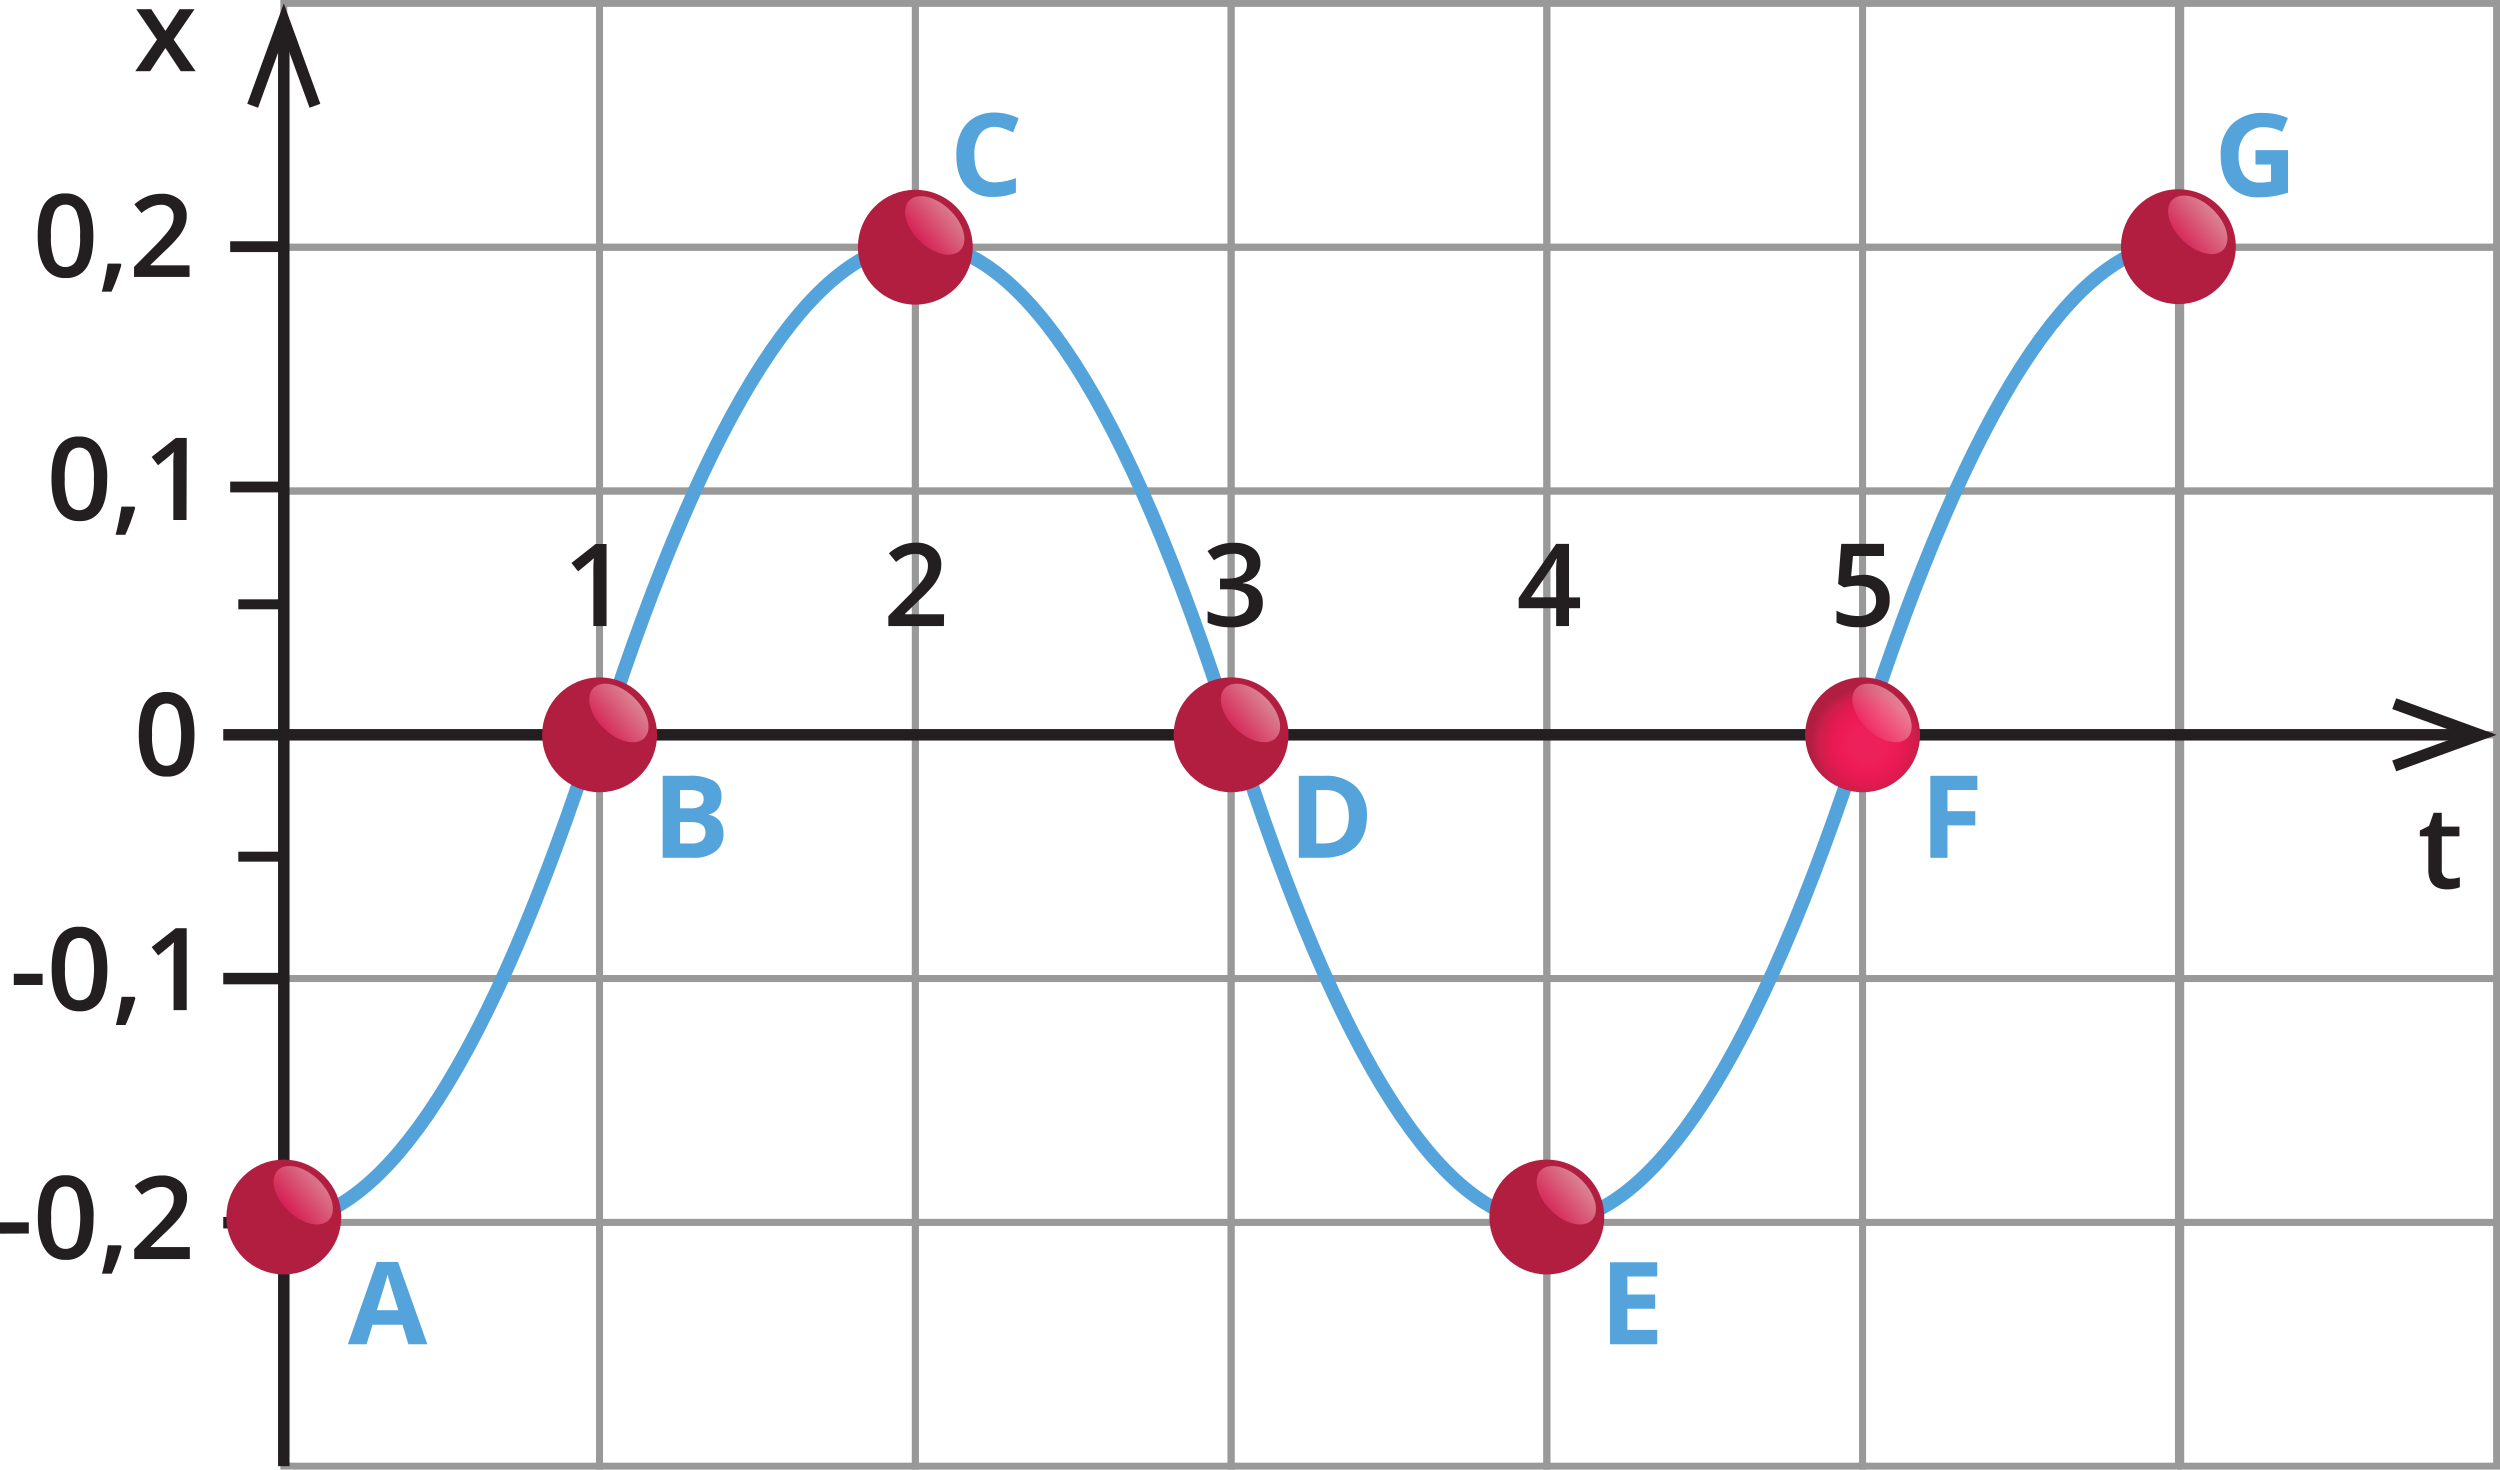 <svg xmlns="http://www.w3.org/2000/svg" xmlns:xlink="http://www.w3.org/1999/xlink" width="544.05" height="319.81" viewBox="0 0 544.05 319.81">
  <defs>
    <style>
      .cls-1, .cls-3, .cls-4, .cls-5, .cls-6, .cls-7 {
        fill: none;
      }

      .cls-1 {
        stroke: #999;
        stroke-width: 1.5px;
      }

      .cls-1, .cls-4, .cls-5, .cls-6, .cls-7 {
        stroke-miterlimit: 10;
      }

      .cls-2 {
        fill: #231f20;
      }

      .cls-4, .cls-5, .cls-6 {
        stroke: #231f20;
      }

      .cls-4 {
        stroke-width: 2.5px;
      }

      .cls-5 {
        stroke-width: 2.17px;
      }

      .cls-6 {
        stroke-width: 2.35px;
      }

      .cls-7 {
        stroke: #54a4db;
        stroke-width: 3px;
      }

      .cls-8 {
        fill: url(#radial-gradient);
      }

      .cls-11, .cls-13, .cls-15, .cls-17, .cls-19, .cls-22, .cls-9 {
        opacity: 0.6;
        isolation: isolate;
      }

      .cls-9 {
        fill: url(#linear-gradient);
      }

      .cls-10 {
        fill: url(#radial-gradient-2);
      }

      .cls-11 {
        fill: url(#linear-gradient-2);
      }

      .cls-12 {
        fill: url(#radial-gradient-3);
      }

      .cls-13 {
        fill: url(#linear-gradient-3);
      }

      .cls-14 {
        fill: url(#radial-gradient-4);
      }

      .cls-15 {
        fill: url(#linear-gradient-4);
      }

      .cls-16 {
        fill: url(#radial-gradient-5);
      }

      .cls-17 {
        fill: url(#linear-gradient-5);
      }

      .cls-18 {
        fill: url(#radial-gradient-6);
      }

      .cls-19 {
        fill: url(#linear-gradient-6);
      }

      .cls-20 {
        fill: #54a4db;
      }

      .cls-21 {
        fill: url(#radial-gradient-7);
      }

      .cls-22 {
        fill: url(#linear-gradient-7);
      }
    </style>
    <radialGradient id="radial-gradient" cx="-485.73" cy="-1227.97" r="12.5" gradientTransform="matrix(-0.99, -0.17, 0.17, -0.99, 134.34, -1136.25)" gradientUnits="userSpaceOnUse">
      <stop offset="0" stop-color="#ee205b"/>
      <stop offset="0.29" stop-color="#ee205a"/>
      <stop offset="0.5" stop-color="#ed1a56"/>
      <stop offset="0.68" stop-color="#e21a50"/>
      <stop offset="0.85" stop-color="#cd1e4a"/>
      <stop offset="1" stop-color="#b11e40"/>
    </radialGradient>
    <linearGradient id="linear-gradient" x1="-500.55" y1="-1219.18" x2="-492.8" y2="-1228.44" gradientTransform="matrix(-0.56, -0.83, 0.83, -0.56, 1146.45, -942.49)" gradientUnits="userSpaceOnUse">
      <stop offset="0" stop-color="#f6d1ce"/>
      <stop offset="1" stop-color="#ed1558"/>
    </linearGradient>
    <radialGradient id="radial-gradient-2" cx="-59.01" cy="-1277.03" r="12.5" gradientTransform="matrix(1, 0, 0, -1, 0, 322)" xlink:href="#radial-gradient"/>
    <linearGradient id="linear-gradient-2" x1="-365.47" y1="-1243.46" x2="-357.71" y2="-1252.73" gradientTransform="matrix(-0.56, -0.83, 0.83, -0.56, 1104.83, -843.97)" xlink:href="#linear-gradient"/>
    <radialGradient id="radial-gradient-3" cx="-144.11" cy="-1368.42" r="12.5" gradientTransform="matrix(1, 0, 0, -1, 0, 322)" xlink:href="#radial-gradient"/>
    <linearGradient id="linear-gradient-3" x1="-451.56" y1="-1334.48" x2="-443.81" y2="-1343.75" gradientTransform="matrix(-0.56, -0.83, 0.83, -0.56, 1200.88, -861.45)" xlink:href="#linear-gradient"/>
    <radialGradient id="radial-gradient-4" cx="-243.38" cy="-1138.07" r="12.5" gradientTransform="matrix(1, 0, 0, -1, 0, 322)" xlink:href="#radial-gradient"/>
    <linearGradient id="linear-gradient-4" x1="-549.34" y1="-1102.61" x2="-541.58" y2="-1111.87" gradientTransform="matrix(-0.56, -0.83, 0.83, -0.56, 1091.1, -1023.93)" xlink:href="#linear-gradient"/>
    <radialGradient id="radial-gradient-5" cx="26.29" cy="-1184.5" r="12.5" gradientTransform="matrix(1, 0, 0, -1, 0, 322)" xlink:href="#radial-gradient"/>
    <linearGradient id="linear-gradient-5" x1="-279.17" y1="-1151.31" x2="-271.41" y2="-1160.58" gradientTransform="translate(1007.95 -826.84) rotate(-124.01)" xlink:href="#linear-gradient"/>
    <radialGradient id="radial-gradient-6" cx="125.57" cy="-1414.73" r="12.5" gradientTransform="matrix(1, 0, 0, -1, 0, 322)" xlink:href="#radial-gradient"/>
    <linearGradient id="linear-gradient-6" x1="-181.38" y1="-1383.06" x2="-173.62" y2="-1392.32" gradientTransform="translate(1117.65 -664.4) rotate(-124.01)" xlink:href="#linear-gradient"/>
    <radialGradient id="radial-gradient-7" cx="75.83" cy="-1300.18" r="12.5" gradientTransform="matrix(1, 0, 0, -1, 0, 322)" xlink:href="#radial-gradient"/>
    <linearGradient id="linear-gradient-7" x1="-230.38" y1="-1267.75" x2="-222.62" y2="-1277.02" gradientTransform="matrix(-0.56, -0.83, 0.83, -0.56, 1063.21, -745.44)" xlink:href="#linear-gradient"/>
  </defs>
  <title>Diegasvarsts21Asset 1</title>
  <g id="Layer_2" data-name="Layer 2">
    <g id="Layer_1-2" data-name="Layer 1">
      <g id="Layer_2-2" data-name="Layer 2">
        <g id="Layer_1-2-2" data-name="Layer 1-2">
          <rect class="cls-1" x="474.58" y="212.96" width="68.72" height="53.05"/>
          <rect class="cls-1" x="474.58" y="266.01" width="68.72" height="53.05"/>
          <rect class="cls-1" x="474.58" y="106.86" width="68.72" height="53.05"/>
          <rect class="cls-1" x="474.58" y="159.91" width="68.72" height="53.05"/>
          <rect class="cls-1" x="474.58" y="0.75" width="68.72" height="53.05"/>
          <rect class="cls-1" x="474.58" y="53.8" width="68.72" height="53.05"/>
          <g>
            <path class="cls-2" d="M3,214.35v-2.44H9.27v2.44Z"/>
            <path class="cls-2" d="M23.36,210.91q0,4.65-1.49,6.91a5.15,5.15,0,0,1-4.58,2.26,5.06,5.06,0,0,1-4.51-2.34q-1.54-2.33-1.54-6.83,0-4.72,1.49-7a5.1,5.1,0,0,1,4.56-2.23A5.07,5.07,0,0,1,21.82,204C22.85,205.6,23.37,207.9,23.36,210.91Zm-9.21,0a13,13,0,0,0,.75,5.21,2.5,2.5,0,0,0,2.39,1.56,2.53,2.53,0,0,0,2.42-1.58,18.16,18.16,0,0,0,0-10.38,2.61,2.61,0,0,0-3.42-1.39,2.56,2.56,0,0,0-1.39,1.39A13.1,13.1,0,0,0,14.15,210.91Z"/>
            <path class="cls-2" d="M29.47,217.21a42.28,42.28,0,0,1-2.15,5.85H25.21a61.07,61.07,0,0,0,1.25-6.13h2.82Z"/>
            <path class="cls-2" d="M40.63,219.83H37.77V208.31q0-2.07.09-3.27a8.3,8.3,0,0,1-.69.64c-.27.24-1.18,1-2.74,2.25L33,206.11,38.24,202h2.39Z"/>
          </g>
          <rect class="cls-1" x="267.91" y="212.96" width="68.72" height="53.05"/>
          <rect class="cls-1" x="336.62" y="212.96" width="68.72" height="53.05"/>
          <rect class="cls-1" x="405.34" y="212.96" width="68.72" height="53.05"/>
          <rect class="cls-1" x="199.19" y="212.96" width="68.72" height="53.05"/>
          <rect class="cls-1" x="130.48" y="212.96" width="68.72" height="53.05"/>
          <rect class="cls-1" x="61.76" y="212.96" width="68.72" height="53.05"/>
          <rect class="cls-1" x="267.91" y="266.01" width="68.72" height="53.05"/>
          <rect class="cls-1" x="336.62" y="266.01" width="68.72" height="53.05"/>
          <rect class="cls-1" x="405.34" y="266.01" width="68.72" height="53.05"/>
          <rect class="cls-1" x="199.19" y="266.01" width="68.72" height="53.05"/>
          <rect class="cls-1" x="130.48" y="266.01" width="68.72" height="53.05"/>
          <rect class="cls-1" x="61.76" y="266.01" width="68.72" height="53.05"/>
          <rect class="cls-1" x="267.91" y="106.86" width="68.72" height="53.05"/>
          <rect class="cls-1" x="336.62" y="106.86" width="68.72" height="53.05"/>
          <rect class="cls-1" x="405.34" y="106.86" width="68.72" height="53.05"/>
          <rect class="cls-1" x="199.19" y="106.86" width="68.72" height="53.05"/>
          <rect class="cls-1" x="130.48" y="106.86" width="68.72" height="53.05"/>
          <rect class="cls-1" x="61.76" y="106.86" width="68.72" height="53.05"/>
          <rect class="cls-1" x="267.91" y="159.91" width="68.72" height="53.05"/>
          <rect class="cls-1" x="336.62" y="159.91" width="68.72" height="53.05"/>
          <rect class="cls-1" x="405.34" y="159.91" width="68.72" height="53.05"/>
          <rect class="cls-1" x="199.19" y="159.91" width="68.72" height="53.05"/>
          <rect class="cls-1" x="130.48" y="159.91" width="68.72" height="53.05"/>
          <rect class="cls-1" x="61.76" y="159.91" width="68.72" height="53.05"/>
          <rect class="cls-1" x="267.91" y="0.75" width="68.72" height="53.05"/>
          <rect class="cls-1" x="336.62" y="0.75" width="68.72" height="53.05"/>
          <rect class="cls-1" x="405.34" y="0.75" width="68.72" height="53.05"/>
          <rect class="cls-1" x="199.19" y="0.75" width="68.72" height="53.05"/>
          <rect class="cls-1" x="130.48" y="0.75" width="68.72" height="53.05"/>
          <rect class="cls-1" x="61.76" y="0.75" width="68.72" height="53.05"/>
          <rect class="cls-1" x="267.91" y="53.8" width="68.72" height="53.05"/>
          <rect class="cls-1" x="336.62" y="53.8" width="68.72" height="53.05"/>
          <rect class="cls-1" x="405.34" y="53.8" width="68.72" height="53.05"/>
          <rect class="cls-1" x="199.19" y="53.8" width="68.72" height="53.05"/>
          <rect class="cls-1" x="130.48" y="53.8" width="68.72" height="53.05"/>
          <rect class="cls-1" x="61.76" y="53.8" width="68.72" height="53.05"/>
          <g>
            <line class="cls-3" x1="61.76" y1="319.07" x2="61.76" y2="0.75"/>
            <g>
              <line class="cls-4" x1="61.76" y1="319.07" x2="61.76" y2="7.81"/>
              <polygon class="cls-2" points="69.71 22.59 67.36 23.45 61.76 8.06 56.16 23.45 53.81 22.59 61.76 0.75 69.71 22.59"/>
            </g>
          </g>
          <g>
            <line class="cls-4" x1="61.76" y1="159.91" x2="536.23" y2="159.91"/>
            <polygon class="cls-2" points="521.46 167.86 520.6 165.51 535.99 159.91 520.6 154.31 521.46 151.96 543.3 159.91 521.46 167.86"/>
          </g>
          <line class="cls-4" x1="61.76" y1="212.96" x2="48.58" y2="212.96"/>
          <g>
            <path class="cls-2" d="M0,268.47V266H6.27v2.44Z"/>
            <path class="cls-2" d="M20.36,265c0,3.11-.5,5.42-1.49,6.91a5.1,5.1,0,0,1-4.58,2.26,5,5,0,0,1-4.51-2.33Q8.24,269.53,8.24,265q0-4.71,1.49-7a5.13,5.13,0,0,1,4.56-2.24,5,5,0,0,1,4.53,2.35A12.68,12.68,0,0,1,20.36,265Zm-9.21,0a13.06,13.06,0,0,0,.75,5.22,2.5,2.5,0,0,0,2.39,1.56,2.54,2.54,0,0,0,2.42-1.59,18.1,18.1,0,0,0,0-10.38,2.53,2.53,0,0,0-2.42-1.6,2.5,2.5,0,0,0-2.39,1.57A13.06,13.06,0,0,0,11.15,265Z"/>
            <path class="cls-2" d="M26.46,271.32a40.54,40.54,0,0,1-2.14,5.85H22.2A56.21,56.21,0,0,0,23.46,271h2.82Z"/>
            <path class="cls-2" d="M41.31,274H29.21v-2.17l4.6-4.63a32.63,32.63,0,0,0,2.71-3,7.42,7.42,0,0,0,1-1.64,4.68,4.68,0,0,0,.3-1.65,2.48,2.48,0,0,0-.72-1.9,2.78,2.78,0,0,0-2-.7,5.51,5.51,0,0,0-2,.38A9.33,9.33,0,0,0,30.86,260l-1.55-1.89a9.89,9.89,0,0,1,2.89-1.78,8.54,8.54,0,0,1,3-.52,5.86,5.86,0,0,1,4,1.3,4.36,4.36,0,0,1,1.51,3.49,6.23,6.23,0,0,1-.44,2.3,9.4,9.4,0,0,1-1.33,2.24,30.48,30.48,0,0,1-3,3.12l-3.1,3v.12h8.47Z"/>
          </g>
          <line class="cls-4" x1="61.76" y1="266.08" x2="48.58" y2="266.08"/>
          <path class="cls-2" d="M42.32,159.86q0,4.65-1.5,6.91A5.12,5.12,0,0,1,36.25,169a5.07,5.07,0,0,1-4.52-2.33q-1.53-2.32-1.53-6.83c0-3.15.49-5.47,1.49-7a5.13,5.13,0,0,1,4.56-2.24,5.07,5.07,0,0,1,4.53,2.4C41.8,154.56,42.32,156.85,42.32,159.86Zm-9.22,0a13,13,0,0,0,.75,5.21,2.62,2.62,0,0,0,4.81,0,18.1,18.1,0,0,0,0-10.38,2.62,2.62,0,0,0-4.81,0A13.18,13.18,0,0,0,33.1,159.86Z"/>
          <line class="cls-4" x1="61.76" y1="159.91" x2="48.58" y2="159.91"/>
          <line class="cls-5" x1="61.76" y1="186.43" x2="51.86" y2="186.43"/>
          <g>
            <path class="cls-2" d="M20.32,51.34q0,4.65-1.5,6.91a5.12,5.12,0,0,1-4.57,2.26,5.07,5.07,0,0,1-4.52-2.34c-1-1.55-1.53-3.82-1.53-6.83s.49-5.47,1.49-7a5.13,5.13,0,0,1,4.56-2.24,5.1,5.1,0,0,1,4.53,2.35C19.8,46,20.32,48.33,20.32,51.34Zm-9.22,0a13,13,0,0,0,.75,5.21,2.5,2.5,0,0,0,2.4,1.56,2.53,2.53,0,0,0,2.41-1.58,12.75,12.75,0,0,0,.76-5.19,12.78,12.78,0,0,0-.76-5.2,2.51,2.51,0,0,0-2.41-1.6,2.5,2.5,0,0,0-2.4,1.57A13.09,13.09,0,0,0,11.1,51.34Z"/>
            <path class="cls-2" d="M26.42,57.64a41.68,41.68,0,0,1-2.15,5.84H22.16q.78-3,1.26-6.12h2.82Z"/>
            <path class="cls-2" d="M41.26,60.26H29.17V58.09l4.6-4.63a38.48,38.48,0,0,0,2.7-3,6.74,6.74,0,0,0,1-1.64,4.21,4.21,0,0,0,.31-1.65,2.49,2.49,0,0,0-.73-1.9,2.78,2.78,0,0,0-2-.7A5.38,5.38,0,0,0,33,45a9.17,9.17,0,0,0-2.21,1.37l-1.55-1.89a9.92,9.92,0,0,1,2.89-1.79,8.54,8.54,0,0,1,3-.52,5.86,5.86,0,0,1,4,1.3,4.38,4.38,0,0,1,1.5,3.5,6,6,0,0,1-.43,2.29,8.9,8.9,0,0,1-1.33,2.24,30.48,30.48,0,0,1-3,3.12l-3.1,3v.12h8.47Z"/>
          </g>
          <g>
            <path class="cls-2" d="M23.32,104.23c0,3.1-.5,5.41-1.5,6.91a5.08,5.08,0,0,1-4.57,2.26,5.08,5.08,0,0,1-4.52-2.33q-1.53-2.32-1.53-6.84c0-3.15.49-5.47,1.49-7A5.1,5.1,0,0,1,17.25,95a5.07,5.07,0,0,1,4.53,2.34A12.81,12.81,0,0,1,23.32,104.23Zm-9.22,0a13.06,13.06,0,0,0,.75,5.22,2.62,2.62,0,0,0,4.81,0,12.75,12.75,0,0,0,.76-5.19A12.89,12.89,0,0,0,19.66,99a2.61,2.61,0,0,0-3.42-1.39A2.56,2.56,0,0,0,14.85,99,13.09,13.09,0,0,0,14.1,104.23Z"/>
            <path class="cls-2" d="M29.42,110.53a41.81,41.81,0,0,1-2.15,5.85H25.16c.52-2,.94-4.07,1.26-6.13h2.82Z"/>
            <path class="cls-2" d="M40.59,113.16H37.72V101.63a30,30,0,0,1,.1-3.27c-.19.2-.42.41-.69.65s-1.19,1-2.74,2.24L33,99.44l5.25-4.13h2.39Z"/>
          </g>
          <line class="cls-5" x1="61.76" y1="131.51" x2="51.86" y2="131.51"/>
          <line class="cls-6" x1="61.76" y1="53.68" x2="50.09" y2="53.68"/>
          <line class="cls-6" x1="61.76" y1="105.98" x2="50.09" y2="105.98"/>
          <path class="cls-2" d="M34.17,8.61,29.65,2h3.27L36,6.73,39.09,2h3.25L37.8,8.61l4.77,6.89H39.33L36,10.45,32.67,15.5H29.43Z"/>
          <path class="cls-2" d="M533.21,191.23a7.13,7.13,0,0,0,2.1-.32v2.16a5.91,5.91,0,0,1-1.23.34,8.05,8.05,0,0,1-1.55.14q-4.08,0-4.08-4.29V182h-1.84v-1.27l2-1,1-2.85h1.77v3h3.84V182h-3.84v7.23a2,2,0,0,0,.52,1.53A1.86,1.86,0,0,0,533.21,191.23Z"/>
          <path class="cls-2" d="M205.42,136.24h-12.1v-2.17l4.6-4.63a32.63,32.63,0,0,0,2.71-3,7.42,7.42,0,0,0,1-1.64,4.68,4.68,0,0,0,.3-1.65,2.48,2.48,0,0,0-.72-1.9,2.78,2.78,0,0,0-2-.7,5.51,5.51,0,0,0-2,.38A9.17,9.17,0,0,0,195,122.3l-1.55-1.89a9.92,9.92,0,0,1,2.89-1.79,8.54,8.54,0,0,1,3-.52,5.86,5.86,0,0,1,4,1.3,4.38,4.38,0,0,1,1.5,3.5,6,6,0,0,1-.43,2.29,8.9,8.9,0,0,1-1.33,2.24,30.48,30.48,0,0,1-3,3.12l-3.1,3v.12h8.47Z"/>
          <path class="cls-2" d="M343.85,132.35h-2.4v3.89h-2.8v-3.89H330.5v-2.21l8.15-11.79h2.8V130h2.4Zm-5.2-2.38v-4.48a36.81,36.81,0,0,1,.12-3.92h-.09a12.87,12.87,0,0,1-1.08,2L333.17,130Z"/>
          <path class="cls-2" d="M405.38,125.1a6.1,6.1,0,0,1,4.28,1.42,5,5,0,0,1,1.57,3.9,5.68,5.68,0,0,1-1.79,4.46,7.34,7.34,0,0,1-5.08,1.61,9.68,9.68,0,0,1-4.7-1v-2.6a8.81,8.81,0,0,0,2.27.87,10.63,10.63,0,0,0,2.38.3,4.46,4.46,0,0,0,2.95-.86,3.16,3.16,0,0,0,1-2.54c0-2.13-1.36-3.19-4.08-3.2a13.38,13.38,0,0,0-1.41.11c-.57.08-1.06.17-1.48.27l-1.28-.76.68-8.72H410V121h-6.75l-.41,4.41,1.05-.17A10.58,10.58,0,0,1,405.38,125.1Z"/>
          <path class="cls-7" d="M405.34,159.91c-45.7,140.81-91.2,142.13-136.48,0"/>
          <path class="cls-7" d="M131.43,159c45.7-140.81,91.2-142.13,136.48,0"/>
          <path class="cls-7" d="M405.81,159C428.61,88.8,451.35,53.27,474,52.93"/>
          <g>
            <circle class="cls-8" cx="405.34" cy="159.91" r="12.5"/>
            <ellipse class="cls-9" cx="409.56" cy="155.16" rx="4.69" ry="7.76" transform="translate(12.79 340.6) rotate(-45.8)"/>
          </g>
          <g>
            <circle class="cls-10" cx="267.91" cy="159.91" r="12.5"/>
            <ellipse class="cls-11" cx="272.13" cy="155.16" rx="4.69" ry="7.76" transform="translate(-28.83 242.08) rotate(-45.8)"/>
          </g>
          <g>
            <circle class="cls-12" cx="336.62" cy="264.85" r="12.5"/>
            <ellipse class="cls-13" cx="340.85" cy="260.11" rx="4.69" ry="7.76" transform="translate(-83.25 323.13) rotate(-45.8)"/>
          </g>
          <g>
            <circle class="cls-14" cx="474.06" cy="53.68" r="12.5"/>
            <ellipse class="cls-15" cx="478.28" cy="48.93" rx="4.69" ry="7.76" transform="translate(109.76 357.7) rotate(-45.8)"/>
          </g>
          <g>
            <circle class="cls-16" cx="199.19" cy="53.8" r="12.5"/>
            <ellipse class="cls-17" cx="203.42" cy="49.06" rx="4.69" ry="7.76" transform="translate(26.43 160.69) rotate(-45.8)"/>
          </g>
          <path class="cls-7" d="M129.47,159.91C106.67,230.15,83.93,265.68,61.23,266"/>
          <g>
            <circle class="cls-18" cx="61.76" cy="264.85" r="12.5"/>
            <ellipse class="cls-19" cx="65.98" cy="260.11" rx="4.69" ry="7.76" transform="translate(-166.49 126.07) rotate(-45.8)"/>
          </g>
          <path class="cls-20" d="M88.87,292.54l-1.29-4.25H81.07l-1.3,4.25H75.7L82,274.62h4.62L93,292.54Zm-2.2-7.42c-1.19-3.85-1.87-6-2-6.53s-.26-.91-.32-1.2Q83.95,279,82,285.12Z"/>
          <path class="cls-20" d="M144.22,168.83h5.56a10.71,10.71,0,0,1,5.51,1.08,3.77,3.77,0,0,1,1.71,3.44,4.29,4.29,0,0,1-.75,2.62,3,3,0,0,1-2,1.24v.12a3.9,3.9,0,0,1,2.44,1.41,4.64,4.64,0,0,1,.75,2.76,4.53,4.53,0,0,1-1.76,3.81,7.65,7.65,0,0,1-4.79,1.37h-6.68ZM148,175.9h2.19a4,4,0,0,0,2.23-.48,1.75,1.75,0,0,0,.69-1.57,1.57,1.57,0,0,0-.75-1.47,4.72,4.72,0,0,0-2.37-.45h-2Zm0,3v4.65h2.46a3.78,3.78,0,0,0,2.31-.59,2.21,2.21,0,0,0,.74-1.84c0-1.48-1-2.22-3.17-2.22Z"/>
          <path class="cls-20" d="M216.53,27.61a3.86,3.86,0,0,0-3.31,1.6,7.53,7.53,0,0,0-1.17,4.48q0,6,4.48,6a14.21,14.21,0,0,0,4.55-.94v3.17a12.66,12.66,0,0,1-4.9.92,7.45,7.45,0,0,1-6-2.37c-1.38-1.57-2.06-3.83-2.06-6.78a11.05,11.05,0,0,1,1-4.87A7.29,7.29,0,0,1,212,25.61a8.55,8.55,0,0,1,4.45-1.12,12,12,0,0,1,5.23,1.26l-1.22,3.07c-.67-.31-1.34-.59-2-.83A6.26,6.26,0,0,0,216.53,27.61Z"/>
          <path class="cls-20" d="M297.46,177.58c0,2.94-.83,5.19-2.51,6.75s-4.08,2.35-7.24,2.35h-5.06V168.83h5.61a9.44,9.44,0,0,1,6.78,2.31A8.48,8.48,0,0,1,297.46,177.58Zm-3.93.1q0-5.75-5.08-5.75h-2v11.62h1.62c3.64,0,5.46-2,5.46-5.87Z"/>
          <path class="cls-20" d="M423.81,186.68h-3.73V168.83h10.23v3.1h-6.5v4.6h6.05v3.09h-6.05Z"/>
          <path class="cls-20" d="M360.65,292.54H350.37V274.69h10.28v3.1h-6.5v3.92h6.05v3.1h-6.05v4.6h6.5Z"/>
          <path class="cls-20" d="M490.84,32.67h7.08v9.25a21.26,21.26,0,0,1-3.24.79,21.58,21.58,0,0,1-3.11.22,7.88,7.88,0,0,1-6.17-2.37c-1.42-1.58-2.13-3.86-2.13-6.82A9,9,0,0,1,485.75,27a9.33,9.33,0,0,1,6.85-2.42,13.24,13.24,0,0,1,5.3,1.1l-1.26,3a9,9,0,0,0-4.07-1,5,5,0,0,0-3.93,1.65,6.43,6.43,0,0,0-1.47,4.43,7.07,7.07,0,0,0,1.19,4.44,4.13,4.13,0,0,0,3.46,1.53,12.06,12.06,0,0,0,2.4-.24V35.81h-3.38Z"/>
          <g>
            <circle class="cls-21" cx="130.48" cy="159.91" r="12.5"/>
            <ellipse class="cls-22" cx="134.69" cy="155.16" rx="4.69" ry="7.76" transform="translate(-70.45 143.55) rotate(-45.8)"/>
          </g>
          <path class="cls-2" d="M274.29,122.5a4.15,4.15,0,0,1-1,2.82,5,5,0,0,1-2.79,1.52v.1a5.43,5.43,0,0,1,3.23,1.34,3.82,3.82,0,0,1,1.07,2.83,4.71,4.71,0,0,1-1.82,4,8.36,8.36,0,0,1-5.18,1.4,11.62,11.62,0,0,1-5-1V133a12.75,12.75,0,0,0,2.4.87,10.6,10.6,0,0,0,2.45.3,5.12,5.12,0,0,0,3.1-.77,2.78,2.78,0,0,0,1-2.38,2.28,2.28,0,0,0-1.13-2.1,7.32,7.32,0,0,0-3.57-.67H265.5v-2.33h1.58c2.84,0,4.27-1,4.27-3a2.18,2.18,0,0,0-.75-1.77,3.3,3.3,0,0,0-2.19-.63,6.77,6.77,0,0,0-2,.29,9.26,9.26,0,0,0-2.22,1.12l-1.4-2a9.32,9.32,0,0,1,5.7-1.8,6.78,6.78,0,0,1,4.21,1.16A3.81,3.81,0,0,1,274.29,122.5Z"/>
          <path class="cls-2" d="M132,136.24h-2.87V124.72a29.81,29.81,0,0,1,.1-3.27c-.19.19-.42.41-.69.64s-1.19,1-2.74,2.25l-1.44-1.82,5.24-4.13H132Z"/>
        </g>
      </g>
    </g>
  </g>
</svg>
